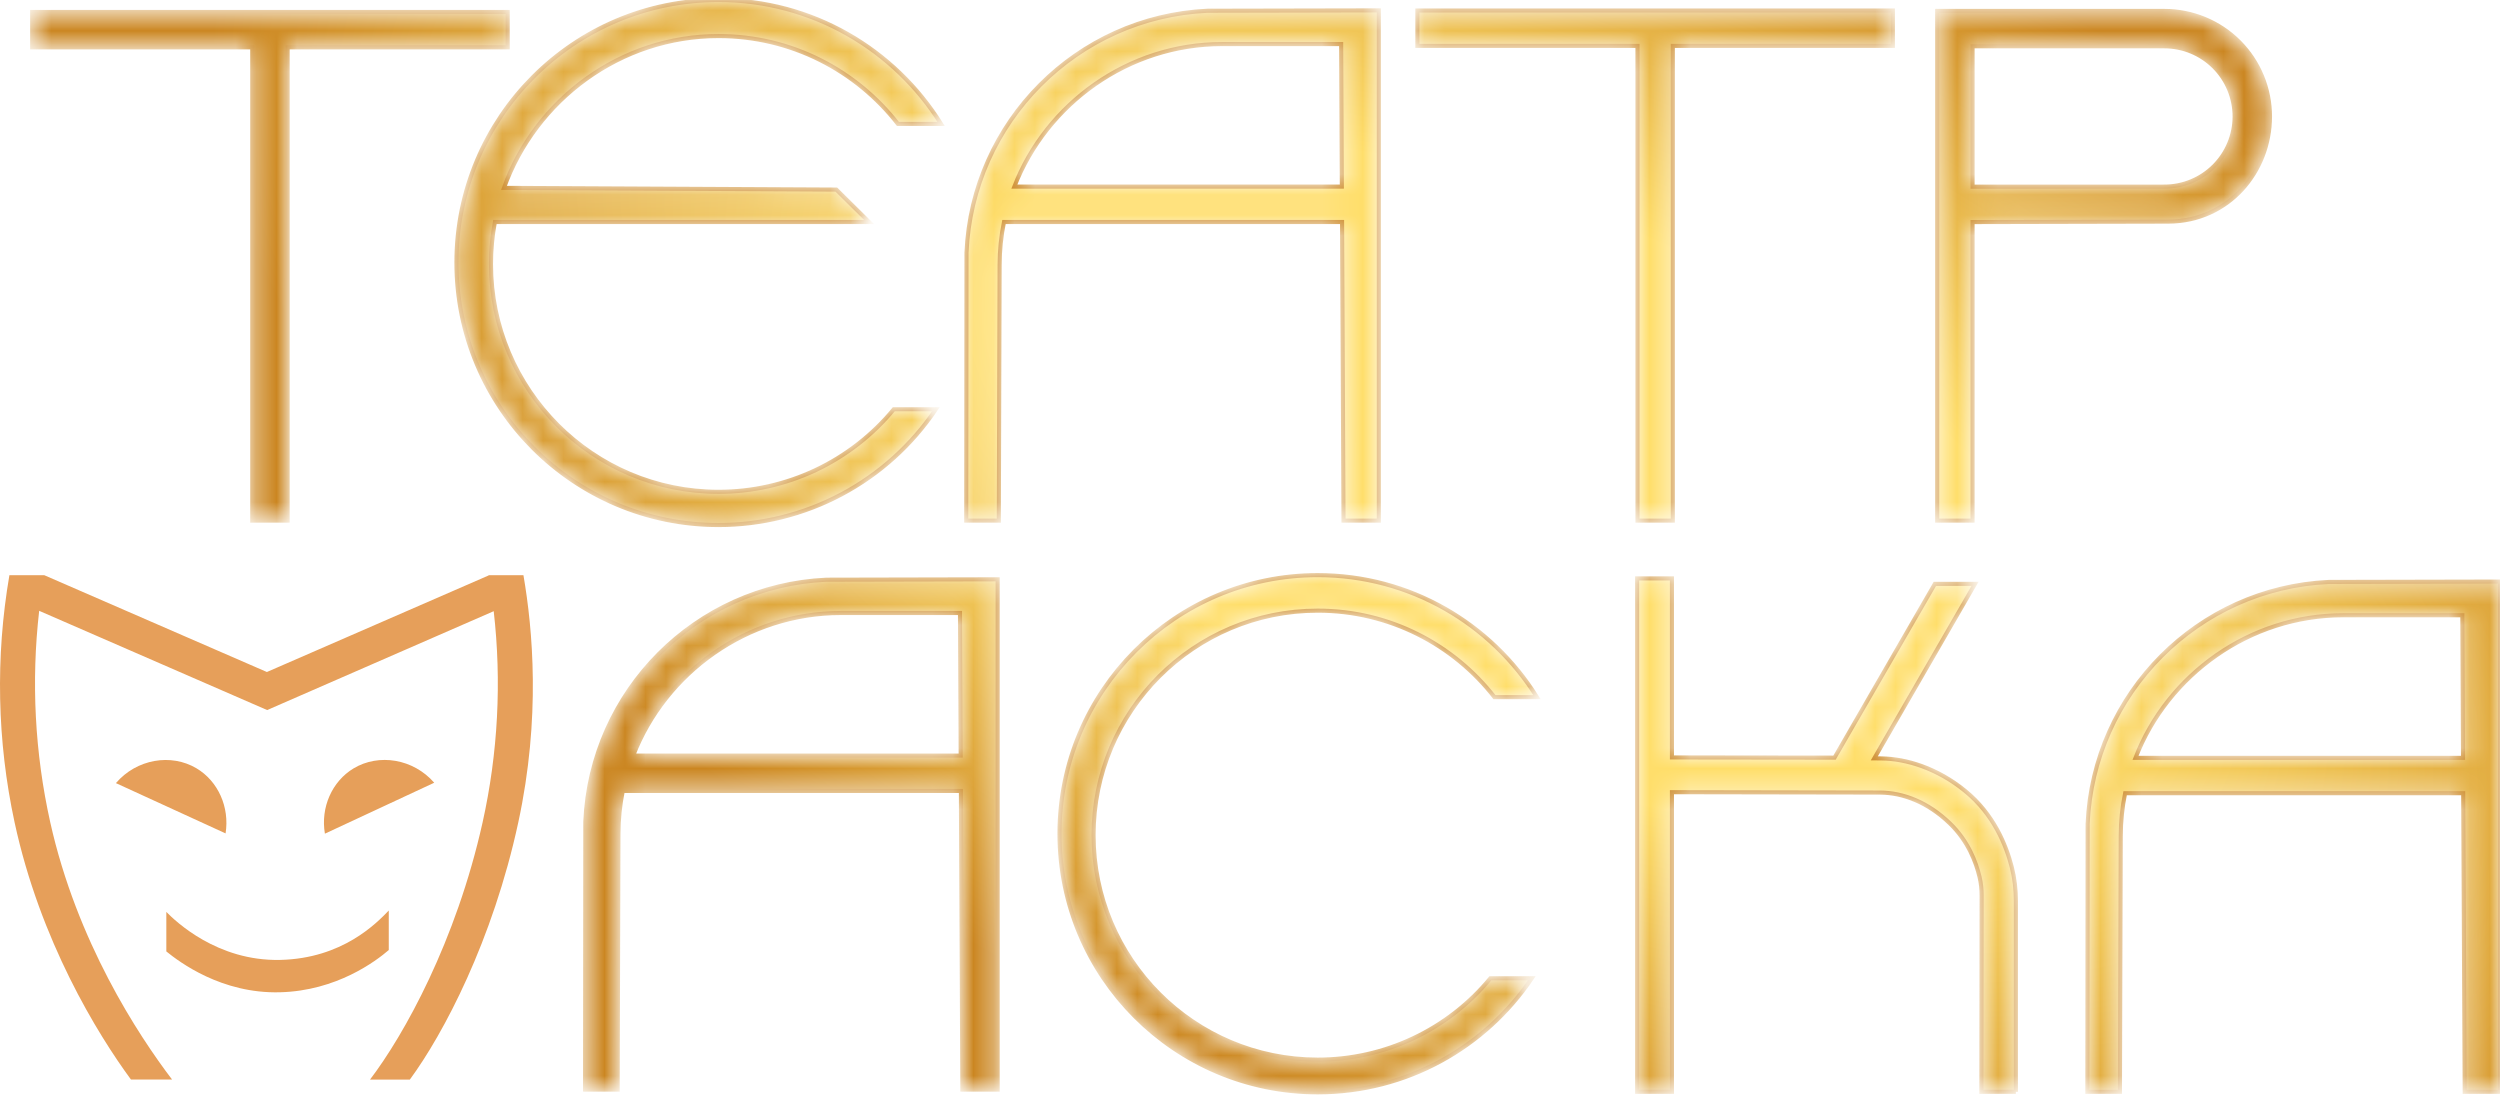 <svg width="122" height="54" viewBox="0 0 122 54" fill="none" xmlns="http://www.w3.org/2000/svg">
<g clip-path="url(#clip0_3527_60)">
<mask id="path-1-inside-1_3527_60" fill="white">
<path d="M98.375 53.282V43.971C98.375 43.418 98.315 42.868 98.179 42.331C97.906 41.254 97.296 39.732 95.899 38.596C94.538 37.486 93.032 37.026 91.814 37.011L91.465 37.008L96.382 28.493H94.42L89.525 36.972L81.591 36.962V28.226H79.891V53.28H81.591V38.659L91.73 38.677C92.885 38.682 94.085 39.154 95.148 40.177C96.052 41.047 96.434 42.087 96.602 42.797C96.672 43.091 96.704 43.392 96.704 43.696L96.691 53.28H98.375V53.282ZM92.373 0.513H69.168V2.24H79.908V25.407H81.633V2.24H92.373V0.513ZM12.31 25.407H14.036V2.31H24.775V0.584H1.57V2.31H12.31V25.407ZM48.782 12.934C48.782 12.217 48.855 11.514 48.994 10.834H65.493L65.563 25.407H67.287V0.506L58.931 0.524C52.553 0.817 47.438 5.946 47.165 12.332L47.152 25.407H48.742L48.782 12.934ZM59.636 2.151H65.448L65.482 9.107H49.5C51.075 5.055 55.057 2.151 59.636 2.151ZM30.18 40.699C30.18 39.981 30.253 39.279 30.392 38.599H46.892L46.962 53.172H48.685V28.27L40.33 28.289C33.952 28.582 28.836 33.711 28.564 40.096L28.551 53.172H30.141L30.18 40.699ZM41.035 29.915H46.847L46.881 36.872H30.898C32.472 32.82 36.456 29.915 41.035 29.915ZM101.876 40.207L101.863 53.282H103.453L103.492 40.809C103.492 40.091 103.566 39.389 103.705 38.709H120.204L120.277 53.282H122.001V28.38L113.642 28.399C107.264 28.692 102.149 33.823 101.876 40.207ZM114.35 30.025H120.162L120.196 36.982H104.213C105.787 32.93 109.771 30.025 114.35 30.025ZM110.775 5.684C110.775 5.008 110.642 4.338 110.383 3.713C110.125 3.088 109.745 2.52 109.267 2.042C108.789 1.564 108.221 1.185 107.596 0.926C106.971 0.667 106.301 0.534 105.625 0.534H94.535V25.407H96.261V10.837L105.83 10.815C108.748 10.797 110.775 8.385 110.775 5.684ZM96.261 9.11V2.26H105.625C106.075 2.26 106.52 2.349 106.935 2.521C107.351 2.693 107.728 2.945 108.046 3.263C108.364 3.581 108.616 3.958 108.788 4.373C108.96 4.789 109.049 5.234 109.049 5.684C109.049 6.133 108.96 6.578 108.788 6.994C108.616 7.409 108.364 7.786 108.046 8.104C107.728 8.422 107.351 8.674 106.935 8.846C106.52 9.018 106.075 9.107 105.625 9.107L96.261 9.11ZM45.672 19.97H43.618C42.578 21.231 41.272 22.247 39.793 22.944C38.314 23.64 36.699 24.001 35.064 24C28.932 24 23.96 19.021 23.96 12.88C23.96 12.18 24.028 11.496 24.151 10.834H42.413L40.813 9.251L24.594 9.168C26.137 4.882 30.252 1.76 35.064 1.76C38.624 1.76 41.787 3.44 43.82 6.048H45.926C43.666 2.418 39.647 0 35.064 0C27.999 0 22.274 5.736 22.274 12.811C22.274 19.886 27.999 25.622 35.064 25.622C37.16 25.622 39.224 25.107 41.074 24.121C42.924 23.135 44.503 21.71 45.672 19.97ZM64.305 29.8C67.809 29.8 70.929 31.453 72.93 34.022H75.005C72.781 30.447 68.82 28.066 64.305 28.066C57.345 28.066 51.703 33.716 51.703 40.686C51.703 47.656 57.345 53.306 64.305 53.306C68.655 53.306 72.49 51.098 74.753 47.74H72.731C71.707 48.983 70.42 49.983 68.963 50.669C67.506 51.356 65.915 51.711 64.305 51.71C58.265 51.71 53.366 46.807 53.366 40.757C53.364 34.703 58.262 29.8 64.305 29.8Z"/>
</mask>
<path d="M98.375 53.282V43.971C98.375 43.418 98.315 42.868 98.179 42.331C97.906 41.254 97.296 39.732 95.899 38.596C94.538 37.486 93.032 37.026 91.814 37.011L91.465 37.008L96.382 28.493H94.42L89.525 36.972L81.591 36.962V28.226H79.891V53.28H81.591V38.659L91.73 38.677C92.885 38.682 94.085 39.154 95.148 40.177C96.052 41.047 96.434 42.087 96.602 42.797C96.672 43.091 96.704 43.392 96.704 43.696L96.691 53.28H98.375V53.282ZM92.373 0.513H69.168V2.24H79.908V25.407H81.633V2.24H92.373V0.513ZM12.31 25.407H14.036V2.31H24.775V0.584H1.57V2.31H12.31V25.407ZM48.782 12.934C48.782 12.217 48.855 11.514 48.994 10.834H65.493L65.563 25.407H67.287V0.506L58.931 0.524C52.553 0.817 47.438 5.946 47.165 12.332L47.152 25.407H48.742L48.782 12.934ZM59.636 2.151H65.448L65.482 9.107H49.5C51.075 5.055 55.057 2.151 59.636 2.151ZM30.18 40.699C30.18 39.981 30.253 39.279 30.392 38.599H46.892L46.962 53.172H48.685V28.27L40.33 28.289C33.952 28.582 28.836 33.711 28.564 40.096L28.551 53.172H30.141L30.18 40.699ZM41.035 29.915H46.847L46.881 36.872H30.898C32.472 32.82 36.456 29.915 41.035 29.915ZM101.876 40.207L101.863 53.282H103.453L103.492 40.809C103.492 40.091 103.566 39.389 103.705 38.709H120.204L120.277 53.282H122.001V28.38L113.642 28.399C107.264 28.692 102.149 33.823 101.876 40.207ZM114.35 30.025H120.162L120.196 36.982H104.213C105.787 32.93 109.771 30.025 114.35 30.025ZM110.775 5.684C110.775 5.008 110.642 4.338 110.383 3.713C110.125 3.088 109.745 2.52 109.267 2.042C108.789 1.564 108.221 1.185 107.596 0.926C106.971 0.667 106.301 0.534 105.625 0.534H94.535V25.407H96.261V10.837L105.83 10.815C108.748 10.797 110.775 8.385 110.775 5.684ZM96.261 9.11V2.26H105.625C106.075 2.26 106.52 2.349 106.935 2.521C107.351 2.693 107.728 2.945 108.046 3.263C108.364 3.581 108.616 3.958 108.788 4.373C108.96 4.789 109.049 5.234 109.049 5.684C109.049 6.133 108.96 6.578 108.788 6.994C108.616 7.409 108.364 7.786 108.046 8.104C107.728 8.422 107.351 8.674 106.935 8.846C106.52 9.018 106.075 9.107 105.625 9.107L96.261 9.11ZM45.672 19.97H43.618C42.578 21.231 41.272 22.247 39.793 22.944C38.314 23.64 36.699 24.001 35.064 24C28.932 24 23.96 19.021 23.96 12.88C23.96 12.18 24.028 11.496 24.151 10.834H42.413L40.813 9.251L24.594 9.168C26.137 4.882 30.252 1.76 35.064 1.76C38.624 1.76 41.787 3.44 43.82 6.048H45.926C43.666 2.418 39.647 0 35.064 0C27.999 0 22.274 5.736 22.274 12.811C22.274 19.886 27.999 25.622 35.064 25.622C37.16 25.622 39.224 25.107 41.074 24.121C42.924 23.135 44.503 21.71 45.672 19.97ZM64.305 29.8C67.809 29.8 70.929 31.453 72.93 34.022H75.005C72.781 30.447 68.82 28.066 64.305 28.066C57.345 28.066 51.703 33.716 51.703 40.686C51.703 47.656 57.345 53.306 64.305 53.306C68.655 53.306 72.49 51.098 74.753 47.74H72.731C71.707 48.983 70.42 49.983 68.963 50.669C67.506 51.356 65.915 51.711 64.305 51.71C58.265 51.71 53.366 46.807 53.366 40.757C53.364 34.703 58.262 29.8 64.305 29.8Z" fill="url(#paint0_radial_3527_60)" stroke="#CB8621" stroke-width="0.2" mask="url(#path-1-inside-1_3527_60)"/>
<path d="M25.293 40.13C26.398 35.01 25.995 30.696 25.544 28.071H23.844C23.844 28.074 23.844 28.079 23.847 28.081L13.024 32.794L2.159 28.069H0.459C-0.228 32.068 -0.143 36.161 0.711 40.128C1.957 45.904 4.75 50.448 6.391 52.682H8.398C6.735 50.498 3.749 45.942 2.452 40.128C1.699 36.742 1.517 33.254 1.912 29.808L13.037 34.651L24.093 29.826C24.486 33.267 24.303 36.75 23.551 40.131C22.255 45.946 19.719 50.501 18.056 52.685H19.999C21.642 50.451 24.046 45.903 25.293 40.13Z" fill="#E69F5A"/>
<path d="M18.972 46.362V44.434C18.382 45.044 16.716 46.778 13.665 46.844C10.598 46.909 8.57 44.961 8.117 44.502V46.43C8.754 46.946 10.812 48.5 13.665 48.423C16.42 48.353 18.34 46.907 18.972 46.362ZM17.253 37.498C16.203 38.132 15.637 39.402 15.855 40.683C17.633 39.855 19.412 39.028 21.19 38.197C20.169 37.027 18.487 36.757 17.253 37.498ZM9.588 37.493C8.348 36.757 6.67 37.037 5.656 38.216L11.008 40.67C11.212 39.387 10.641 38.119 9.588 37.493Z" fill="#E69F5A"/>
</g>
<defs>
<radialGradient id="paint0_radial_3527_60" cx="0" cy="0" r="1" gradientUnits="userSpaceOnUse" gradientTransform="translate(74.5 23.5) rotate(113.102) scale(32.405 68.071)">
<stop offset="0.41" stop-color="#FFDE6A"/>
<stop offset="1" stop-color="#CB8621"/>
</radialGradient>
<clipPath id="clip0_3527_60">
<rect width="122" height="54" fill="white"/>
</clipPath>
</defs>
</svg>
